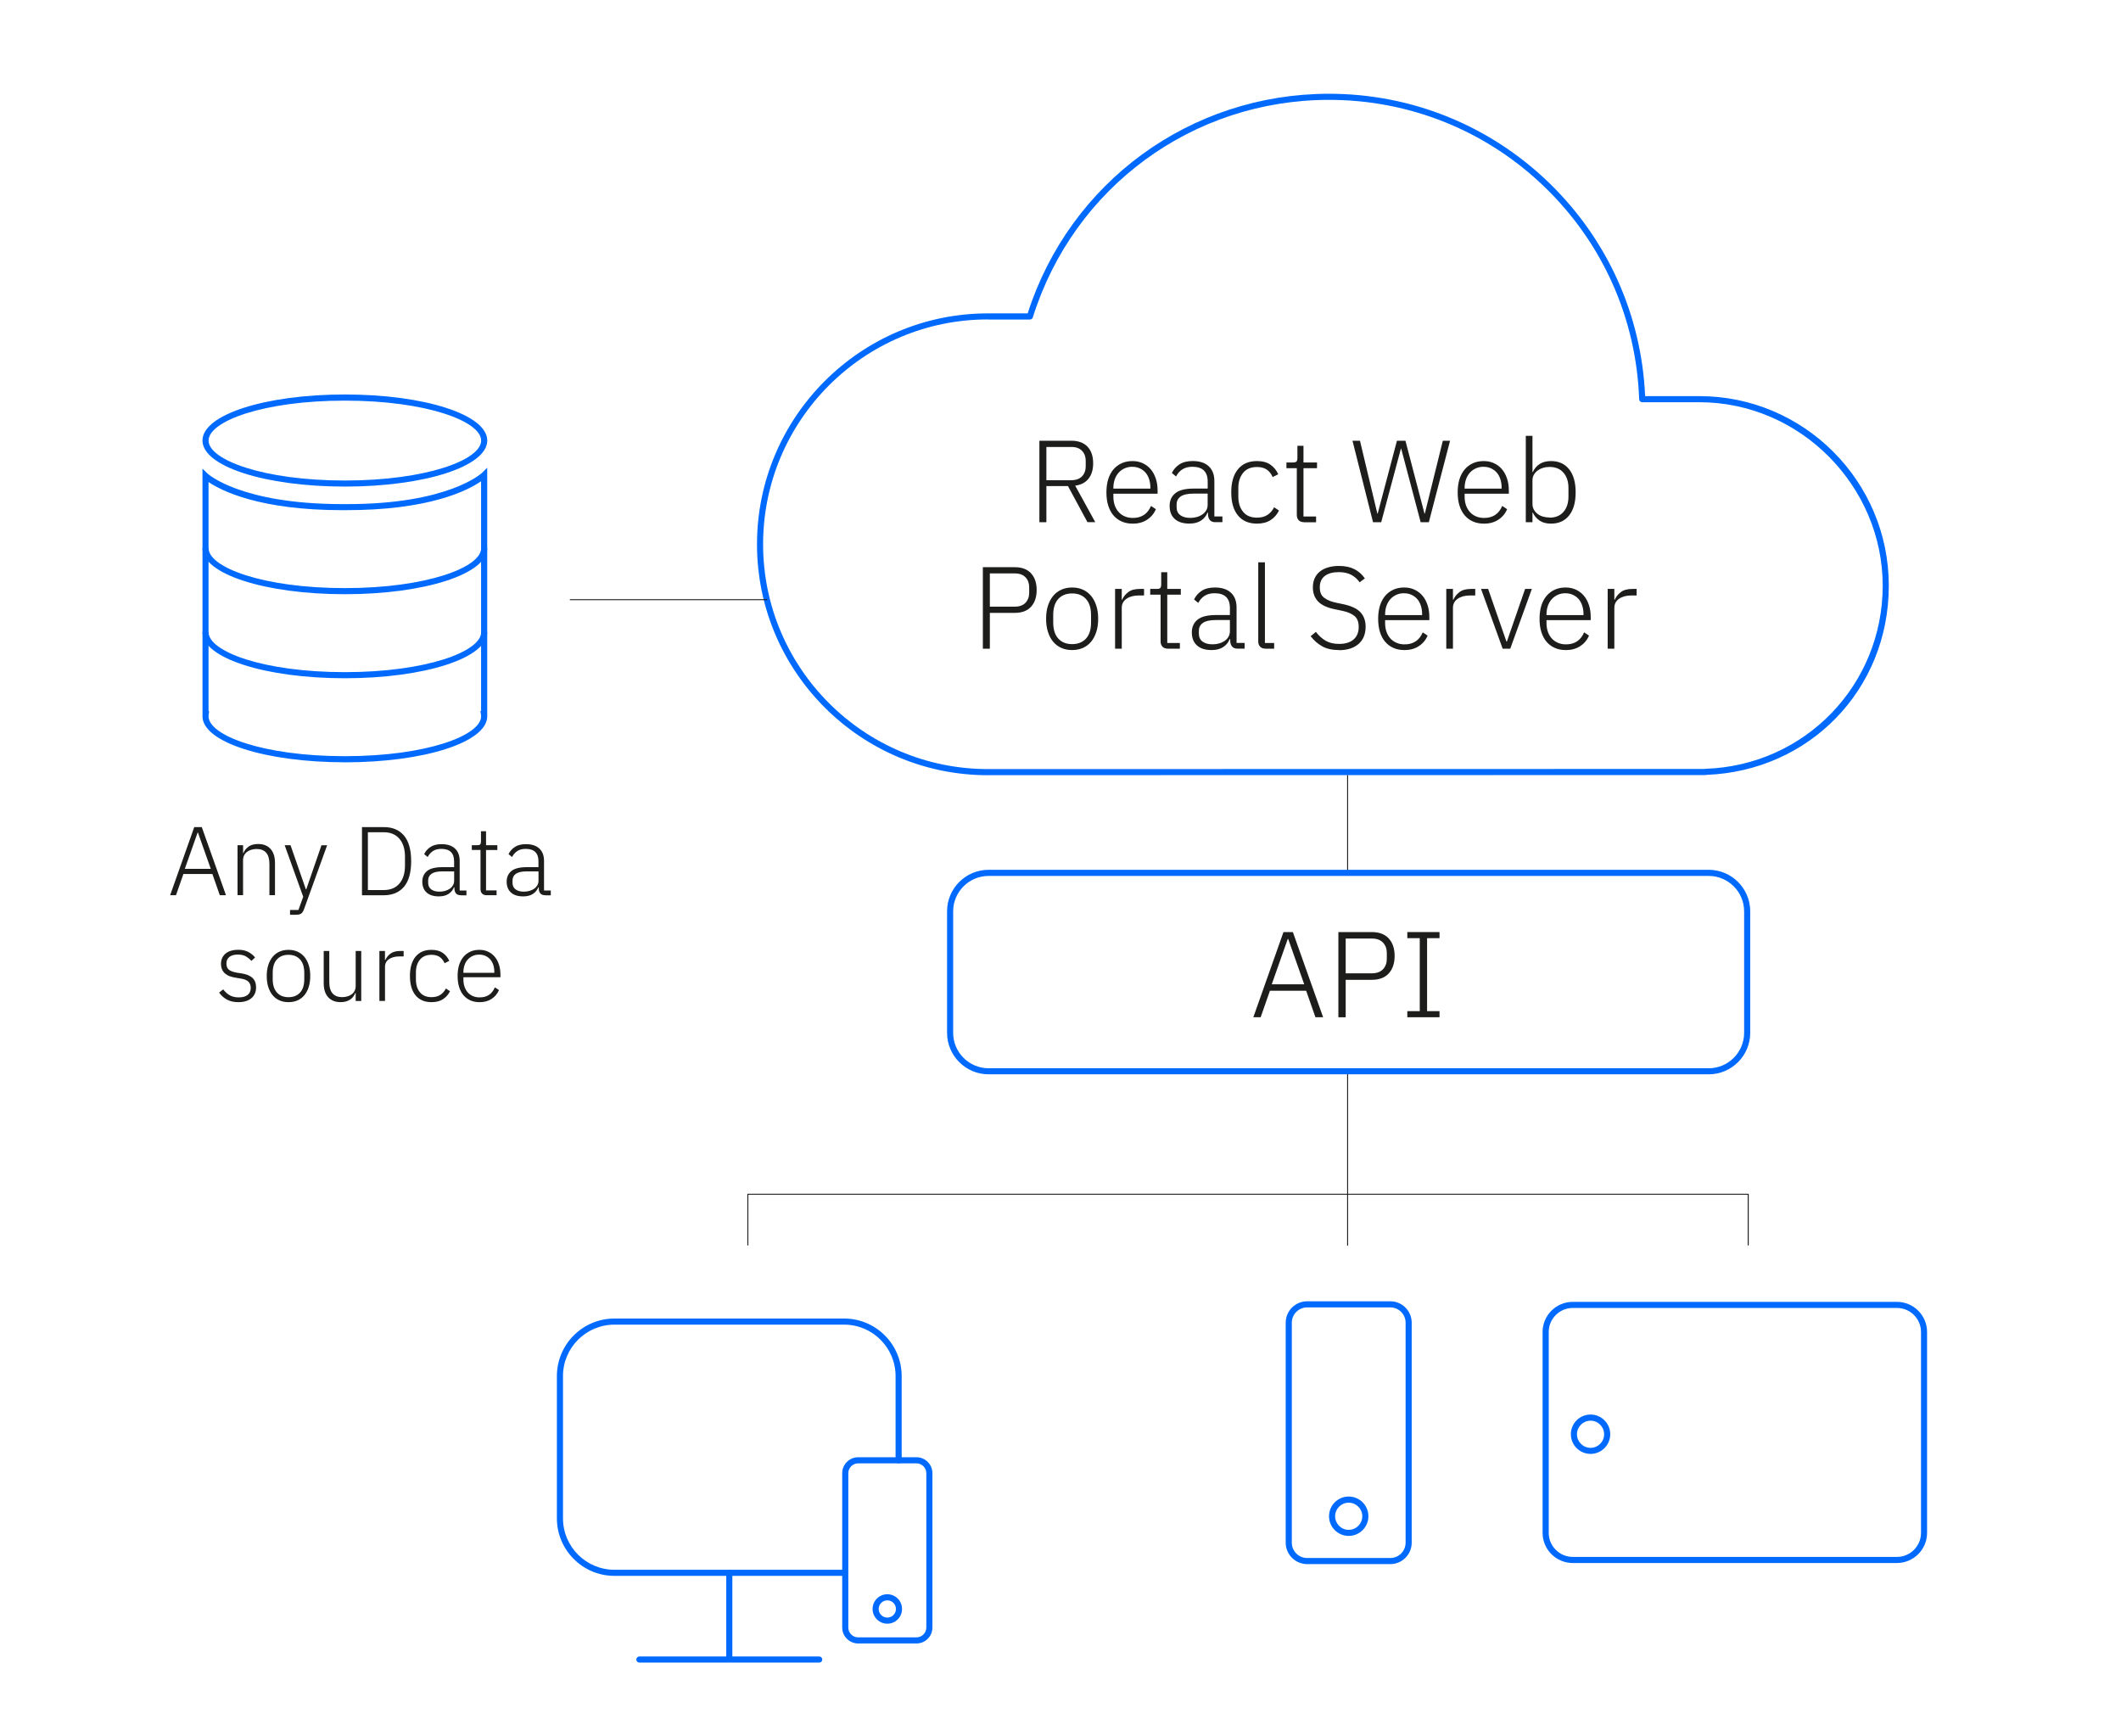 <svg xmlns="http://www.w3.org/2000/svg" viewBox="0 0 521.48 426.84"><defs><style>      .cls-1 {        fill: #006aff;      }      .cls-1, .cls-2 {        stroke-width: 0px;      }      .cls-2 {        fill: #1d1d1b;      }      .cls-3 {        fill: none;        stroke: #006aff;        stroke-miterlimit: 10;        stroke-width: 1.5px;      }    </style></defs><path class="cls-1" d="M242.89,190.58c-31.3,0-56.77-25.47-56.77-56.77s25.47-56.77,56.77-56.77h9.78c10.37-32.32,40.08-53.99,74.09-53.99,20.3,0,39.51,7.78,54.1,21.89,14.37,13.92,22.74,32.52,23.62,52.44h13.31c25.69,0,46.6,20.9,46.6,46.6s-19.66,45.55-44.79,46.51c-.08.03-.17.05-.27.05l-176.44.03ZM242.89,78.53c-30.48,0-55.27,24.79-55.27,55.27s24.79,55.27,55.27,55.27l176.2-.03c.07-.03.14-.04.22-.04,24.44-.81,43.58-20.59,43.58-45.02s-20.23-45.1-45.1-45.1h-14.03c-.4,0-.74-.32-.75-.72-.69-19.81-8.92-38.33-23.19-52.14-14.3-13.85-33.14-21.47-53.05-21.47-33.54,0-62.81,21.49-72.83,53.47-.1.31-.39.53-.72.53h-10.33Z"></path><g><path class="cls-1" d="M84.79,119.62c-19.63,0-35.01-4.97-35.01-11.32s15.38-11.32,35.01-11.32,35.01,4.97,35.01,11.32-15.38,11.32-35.01,11.32ZM84.79,98.49c-20.04,0-33.51,5.08-33.51,9.82s13.46,9.82,33.51,9.82,33.51-5.08,33.51-9.82-13.46-9.82-33.51-9.82Z"></path><path class="cls-1" d="M84.79,146.08c-19.63,0-35.01-4.97-35.01-11.32h1.5c0,4.74,13.46,9.82,33.51,9.82s33.51-5.08,33.51-9.82h1.5c0,6.35-15.38,11.32-35.01,11.32Z"></path><path class="cls-1" d="M84.79,166.74c-19.63,0-35.01-4.97-35.01-11.32h1.5c0,4.74,13.46,9.82,33.51,9.82s33.51-5.08,33.51-9.82h1.5c0,6.35-15.38,11.32-35.01,11.32Z"></path><g><path class="cls-3" d="M50.53,114.11"></path><path class="cls-1" d="M84.79,187.4c-19.63,0-35.01-4.97-35.01-11.32,0-.11,0-.22.01-.33v-.22s-.01-60.32-.01-60.32l1.27,1.23c.08.07,8.15,7.49,33.15,7.49h1.15c25.02,0,33.09-7.62,33.17-7.69l1.27-1.25v1.78s0,59.52,0,59.52h0c-.32,6.25-15.58,11.12-35,11.12ZM51.28,174.78h.13l-.1.87c-.02.14-.04.29-.04.43,0,4.74,13.46,9.82,33.51,9.82s33.51-5.08,33.51-9.82c0-.14-.01-.29-.04-.43l-.15-.87h.18v-56.47c-3.17,2.21-12.67,7.17-33.51,7.11-.2,0-.4,0-.6,0-20.44,0-29.77-4.8-32.9-6.92v56.28Z"></path></g></g><g><path class="cls-2" d="M54.04,220.08l-1.82-5.21h-7.13l-1.82,5.21h-1.44l5.93-16.75h1.85l5.95,16.75h-1.51ZM48.68,204.7h-.1l-3.14,8.9h6.38l-3.14-8.9Z"></path><path class="cls-2" d="M58.4,220.08v-12.29h1.37v1.94h.07c.27-.64.7-1.17,1.27-1.6.58-.42,1.36-.64,2.35-.64,1.31,0,2.33.4,3.06,1.21.73.81,1.09,1.96,1.09,3.47v7.9h-1.37v-7.66c0-1.25-.27-2.18-.8-2.78-.54-.61-1.32-.91-2.34-.91-.43,0-.85.06-1.25.17-.4.11-.76.28-1.07.5-.31.22-.56.51-.74.85-.18.34-.28.74-.28,1.19v8.64h-1.37Z"></path><path class="cls-2" d="M79.04,207.8h1.39l-5.69,15.74c-.19.51-.42.86-.7,1.06-.27.19-.72.29-1.34.29h-1.39v-1.18h2.06l1.18-3.25-4.56-12.67h1.44l3.77,10.84h.1l3.74-10.84Z"></path><path class="cls-2" d="M89,203.33h5.33c2.16,0,3.83.7,5,2.09s1.76,3.49,1.76,6.29-.59,4.9-1.76,6.29c-1.18,1.39-2.84,2.09-5,2.09h-5.33v-16.75ZM94.36,218.81c1.65,0,2.93-.53,3.84-1.6.91-1.06,1.37-2.53,1.37-4.4v-2.21c0-1.87-.46-3.34-1.37-4.4s-2.19-1.6-3.84-1.6h-3.91v14.21h3.91Z"></path><path class="cls-2" d="M113.29,220.08c-.53,0-.91-.14-1.15-.41-.24-.27-.38-.64-.41-1.1v-.43h-.12c-.27.69-.72,1.23-1.34,1.63-.62.4-1.42.6-2.38.6-1.3,0-2.3-.32-3-.95s-1.06-1.53-1.06-2.68c0-1.09.39-1.96,1.16-2.6.78-.64,2.05-.96,3.83-.96h2.83v-1.44c0-2.03-1.05-3.05-3.14-3.05-.82,0-1.5.17-2.04.52s-.98.84-1.32,1.48l-.86-.71c.34-.71.85-1.3,1.55-1.76.7-.46,1.6-.69,2.72-.69,1.44,0,2.54.36,3.31,1.08.77.72,1.15,1.73,1.15,3.03v7.29h1.66v1.18h-1.39ZM108.08,219.2c.5,0,.96-.06,1.39-.19.43-.13.81-.31,1.14-.54.33-.23.58-.51.77-.84.18-.33.28-.7.28-1.12v-2.29h-2.88c-1.23,0-2.12.2-2.68.59-.55.39-.83.94-.83,1.63v.58c0,.72.26,1.27.77,1.64.51.37,1.19.55,2.04.55Z"></path><path class="cls-2" d="M119.65,220.08c-.5,0-.87-.14-1.13-.41-.26-.27-.38-.64-.38-1.11v-9.6h-2.14v-1.18h1.39c.34,0,.56-.07.68-.2.12-.14.18-.38.18-.73v-2.5h1.25v3.43h2.78v1.18h-2.78v9.94h2.59v1.18h-2.45Z"></path><path class="cls-2" d="M134.03,220.08c-.53,0-.91-.14-1.15-.41-.24-.27-.38-.64-.41-1.1v-.43h-.12c-.27.69-.72,1.23-1.34,1.63-.62.4-1.42.6-2.38.6-1.3,0-2.3-.32-3-.95s-1.06-1.53-1.06-2.68c0-1.09.39-1.96,1.16-2.6.78-.64,2.05-.96,3.83-.96h2.83v-1.44c0-2.03-1.05-3.05-3.14-3.05-.82,0-1.5.17-2.04.52s-.98.84-1.32,1.48l-.86-.71c.34-.71.85-1.3,1.55-1.76.7-.46,1.6-.69,2.72-.69,1.44,0,2.54.36,3.31,1.08.77.72,1.15,1.73,1.15,3.03v7.29h1.66v1.18h-1.39ZM128.82,219.2c.5,0,.96-.06,1.39-.19.43-.13.81-.31,1.14-.54.33-.23.58-.51.77-.84.18-.33.28-.7.28-1.12v-2.29h-2.88c-1.23,0-2.12.2-2.68.59-.55.39-.83.94-.83,1.63v.58c0,.72.26,1.27.77,1.64.51.37,1.19.55,2.04.55Z"></path><path class="cls-2" d="M58.6,246.37c-1.07,0-1.99-.2-2.75-.6-.76-.4-1.42-.98-1.98-1.75l1.01-.79c.51.67,1.07,1.17,1.68,1.49.61.32,1.32.48,2.14.48.94,0,1.67-.2,2.18-.6.51-.4.77-.98.77-1.73,0-.66-.2-1.17-.59-1.55s-1.04-.63-1.93-.76l-1.01-.17c-.56-.08-1.07-.2-1.54-.36s-.86-.38-1.19-.65c-.33-.27-.58-.6-.77-1-.18-.39-.28-.87-.28-1.43s.11-1.08.32-1.51c.22-.43.51-.79.88-1.08.37-.29.81-.5,1.32-.65.51-.14,1.06-.22,1.66-.22,1.02,0,1.86.18,2.52.53.66.35,1.22.81,1.68,1.37l-.91.84c-.32-.38-.75-.74-1.28-1.07-.54-.33-1.23-.49-2.08-.49s-1.56.19-2.05.58c-.49.38-.73.93-.73,1.63s.22,1.24.66,1.56,1.1.55,1.98.7l.98.14c1.25.19,2.17.56,2.77,1.12.6.55.9,1.32.9,2.32,0,1.15-.39,2.05-1.16,2.69-.78.64-1.84.96-3.2.96Z"></path><path class="cls-2" d="M70.93,246.37c-.82,0-1.55-.14-2.21-.43-.66-.29-1.22-.71-1.68-1.26-.46-.55-.82-1.23-1.08-2.03s-.38-1.7-.38-2.71.13-1.91.38-2.7.62-1.46,1.08-2.02c.46-.55,1.02-.98,1.68-1.27.66-.3,1.39-.44,2.21-.44s1.55.15,2.21.44c.66.3,1.22.72,1.68,1.27.46.55.82,1.22,1.08,2.02s.38,1.69.38,2.7-.13,1.91-.38,2.71-.62,1.48-1.08,2.03c-.46.55-1.02.97-1.68,1.26-.66.29-1.39.43-2.21.43ZM70.93,245.15c1.2,0,2.15-.38,2.84-1.13.7-.75,1.04-1.86,1.04-3.31v-1.54c0-1.44-.35-2.54-1.04-3.3-.7-.76-1.64-1.14-2.84-1.14s-2.15.38-2.84,1.13c-.7.75-1.04,1.86-1.04,3.31v1.54c0,1.44.35,2.54,1.04,3.3.7.76,1.64,1.14,2.84,1.14Z"></path><path class="cls-2" d="M87.44,244.14h-.1c-.11.29-.26.57-.46.84-.19.27-.43.51-.72.71-.29.2-.63.36-1.02.49-.39.13-.85.19-1.38.19-1.31,0-2.34-.4-3.07-1.21-.74-.81-1.1-1.96-1.1-3.47v-7.9h1.37v7.63c0,1.26.27,2.2.82,2.81.54.61,1.33.91,2.35.91.43,0,.84-.06,1.24-.17.39-.11.74-.28,1.06-.5.31-.22.56-.51.74-.85.18-.34.28-.75.28-1.21v-8.62h1.37v12.29h-1.37v-1.94Z"></path><path class="cls-2" d="M93.28,246.08v-12.29h1.37v2.21h.1c.24-.58.65-1.09,1.22-1.54.58-.45,1.39-.67,2.45-.67h.82v1.34h-1.08c-1.02,0-1.86.22-2.52.67-.66.45-.98,1.07-.98,1.87v8.4h-1.37Z"></path><path class="cls-2" d="M106.09,246.37c-1.7,0-3-.56-3.92-1.68-.92-1.12-1.38-2.7-1.38-4.75s.46-3.63,1.38-4.75c.92-1.12,2.23-1.68,3.92-1.68,1.14,0,2.06.25,2.76.74s1.24,1.15,1.61,1.97l-1.15.58c-.29-.67-.69-1.18-1.21-1.54-.52-.35-1.19-.53-2-.53-1.25,0-2.2.4-2.86,1.2-.66.8-.98,1.85-.98,3.14v1.73c0,1.3.33,2.34.98,3.14s1.61,1.2,2.86,1.2c.85,0,1.56-.18,2.14-.55.58-.37,1.04-.9,1.39-1.58l1.01.67c-.4.82-.97,1.47-1.72,1.96-.74.49-1.68.73-2.82.73Z"></path><path class="cls-2" d="M117.88,246.37c-.82,0-1.56-.14-2.22-.43-.66-.29-1.23-.71-1.7-1.26-.47-.55-.83-1.23-1.08-2.03-.25-.8-.37-1.7-.37-2.71s.12-1.91.37-2.7c.25-.79.61-1.46,1.08-2.02.47-.55,1.04-.98,1.69-1.27.66-.3,1.39-.44,2.21-.44s1.5.15,2.14.45,1.18.71,1.63,1.24c.45.53.8,1.17,1.04,1.92.25.75.37,1.57.37,2.47v.65h-9.1v.6c0,.64.09,1.23.28,1.76s.45,1,.79,1.38c.34.38.76.68,1.26.9.5.22,1.06.32,1.68.32,1.79,0,3.03-.82,3.72-2.47l1.01.67c-.38.91-.99,1.63-1.81,2.17-.82.54-1.82.81-2.99.81ZM117.85,234.68c-.59,0-1.13.11-1.61.32s-.89.52-1.24.9-.61.84-.79,1.38-.28,1.12-.28,1.76v.12h7.61v-.19c0-.64-.09-1.23-.26-1.76-.18-.54-.43-.99-.76-1.36-.33-.37-.72-.66-1.18-.86s-.96-.31-1.5-.31Z"></path></g><g><path class="cls-2" d="M323.42,250.08l-2.28-6.51h-8.91l-2.28,6.51h-1.8l7.41-20.94h2.31l7.44,20.94h-1.89ZM316.73,230.85h-.12l-3.93,11.13h7.98l-3.93-11.13Z"></path><path class="cls-2" d="M329.06,250.08v-20.94h8.22c1.82,0,3.21.53,4.17,1.58s1.44,2.48,1.44,4.28-.48,3.25-1.44,4.3-2.35,1.58-4.17,1.58h-6.42v9.21h-1.8ZM330.86,239.28h6.42c1.2,0,2.12-.33,2.75-1s.94-1.53.94-2.57v-1.44c0-1.02-.31-1.87-.94-2.54s-1.54-1-2.75-1h-6.42v8.55Z"></path><path class="cls-2" d="M346.01,250.08v-1.5h3.06v-17.94h-3.06v-1.5h7.92v1.5h-3.06v17.94h3.06v1.5h-7.92Z"></path></g><g><path class="cls-2" d="M257.27,128.38h-1.72v-20.03h7.86c1.72,0,3.05.49,3.97,1.46.93.98,1.39,2.34,1.39,4.1,0,1.55-.38,2.8-1.13,3.76-.76.96-1.85,1.53-3.29,1.72l4.94,8.98h-1.92l-4.79-8.87h-5.31v8.87ZM263.41,118.05c1.15,0,2.02-.32,2.63-.96.6-.64.9-1.46.9-2.45v-1.38c0-.98-.3-1.78-.9-2.42-.6-.64-1.48-.96-2.63-.96h-6.14v8.18h6.14Z"></path><path class="cls-2" d="M278.45,128.73c-.98,0-1.86-.17-2.65-.52-.79-.34-1.47-.85-2.04-1.51s-.99-1.47-1.29-2.42c-.3-.96-.44-2.04-.44-3.24s.15-2.28.44-3.23c.3-.95.73-1.75,1.29-2.41s1.24-1.17,2.02-1.52c.78-.35,1.66-.53,2.64-.53s1.79.18,2.55.53c.76.36,1.42.85,1.95,1.48.54.63.95,1.4,1.25,2.29.3.89.44,1.88.44,2.95v.78h-10.87v.72c0,.76.11,1.47.33,2.11.22.64.54,1.19.95,1.65.41.46.91.82,1.51,1.08.59.26,1.26.39,2.01.39,2.14,0,3.62-.99,4.45-2.95l1.2.8c-.46,1.08-1.18,1.95-2.17,2.59-.99.65-2.18.97-3.57.97ZM278.42,114.75c-.71,0-1.35.13-1.92.39-.57.26-1.07.62-1.48,1.08-.41.46-.73,1.01-.95,1.65-.22.64-.33,1.34-.33,2.11v.14h9.1v-.23c0-.76-.11-1.47-.32-2.11s-.51-1.18-.9-1.62c-.39-.44-.86-.78-1.41-1.03-.55-.25-1.14-.37-1.79-.37Z"></path><path class="cls-2" d="M298.88,128.38c-.63,0-1.09-.16-1.38-.49s-.45-.76-.49-1.32v-.52h-.14c-.33.82-.86,1.47-1.61,1.95-.75.48-1.69.72-2.84.72-1.55,0-2.75-.38-3.59-1.14-.84-.76-1.26-1.83-1.26-3.21,0-1.31.46-2.34,1.39-3.11.93-.77,2.45-1.15,4.58-1.15h3.39v-1.72c0-2.43-1.25-3.64-3.76-3.64-.98,0-1.79.21-2.44.62-.65.41-1.18,1-1.58,1.76l-1.03-.85c.4-.85,1.02-1.56,1.85-2.11.83-.55,1.92-.83,3.26-.83,1.72,0,3.04.43,3.96,1.29s1.38,2.07,1.38,3.62v8.71h1.98v1.41h-1.66ZM292.65,127.32c.59,0,1.15-.08,1.66-.23s.97-.37,1.36-.65.7-.62.92-1.01c.22-.39.33-.84.33-1.34v-2.74h-3.44c-1.47,0-2.54.24-3.2.71-.66.47-.99,1.12-.99,1.95v.69c0,.87.31,1.52.92,1.96.61.44,1.42.66,2.44.66Z"></path><path class="cls-2" d="M309.06,128.73c-2.03,0-3.59-.67-4.69-2.01-1.1-1.34-1.65-3.23-1.65-5.68s.55-4.34,1.65-5.68c1.1-1.34,2.66-2.01,4.69-2.01,1.36,0,2.46.3,3.3.89.84.59,1.48,1.38,1.92,2.35l-1.38.69c-.34-.8-.83-1.42-1.45-1.84-.62-.42-1.42-.63-2.4-.63-1.49,0-2.63.48-3.41,1.43-.78.96-1.18,2.21-1.18,3.76v2.07c0,1.55.39,2.8,1.18,3.76.78.96,1.92,1.43,3.41,1.43,1.01,0,1.87-.22,2.55-.66.69-.44,1.24-1.07,1.66-1.89l1.2.8c-.48.98-1.16,1.76-2.05,2.34s-2.01.88-3.37.88Z"></path><path class="cls-2" d="M320.65,128.38c-.59,0-1.04-.16-1.35-.49-.31-.33-.46-.77-.46-1.32v-11.47h-2.55v-1.41h1.66c.4,0,.67-.08.82-.24.14-.16.22-.45.22-.88v-2.98h1.49v4.1h3.33v1.41h-3.33v11.88h3.1v1.41h-2.93Z"></path><path class="cls-2" d="M337.58,128.38l-5.05-20.03h1.84l4.27,17.9h.09l4.73-17.9h2.09l4.68,17.9h.09l4.42-17.9h1.78l-5.22,20.03h-2.01l-4.79-18.1h-.06l-4.85,18.1h-2.01Z"></path><path class="cls-2" d="M364.81,128.73c-.98,0-1.86-.17-2.65-.52-.79-.34-1.47-.85-2.04-1.51s-.99-1.47-1.29-2.42c-.3-.96-.44-2.04-.44-3.24s.15-2.28.44-3.23c.3-.95.73-1.75,1.29-2.41s1.24-1.17,2.02-1.52c.78-.35,1.66-.53,2.64-.53s1.79.18,2.55.53c.76.36,1.42.85,1.95,1.48.54.63.95,1.4,1.25,2.29.3.89.44,1.88.44,2.95v.78h-10.87v.72c0,.76.11,1.47.33,2.11.22.64.54,1.19.95,1.65.41.46.91.82,1.51,1.08.59.26,1.26.39,2.01.39,2.14,0,3.62-.99,4.45-2.95l1.2.8c-.46,1.08-1.18,1.95-2.17,2.59-.99.65-2.18.97-3.57.97ZM364.78,114.75c-.71,0-1.35.13-1.92.39-.57.26-1.07.62-1.48,1.08-.41.46-.73,1.01-.95,1.65-.22.64-.33,1.34-.33,2.11v.14h9.1v-.23c0-.76-.11-1.47-.32-2.11s-.51-1.18-.9-1.62c-.39-.44-.86-.78-1.41-1.03-.55-.25-1.14-.37-1.79-.37Z"></path><path class="cls-2" d="M375.14,107.15h1.64v8.9h.09c.36-.82.92-1.48,1.66-1.97.75-.49,1.68-.73,2.81-.73,1.89,0,3.38.67,4.45,2.01,1.07,1.34,1.61,3.23,1.61,5.68s-.54,4.34-1.61,5.68c-1.07,1.34-2.55,2.01-4.45,2.01-1.13,0-2.06-.24-2.78-.73-.73-.49-1.29-1.14-1.69-1.97h-.09v2.35h-1.64v-21.23ZM380.96,127.26c1.47,0,2.62-.47,3.44-1.41.82-.94,1.23-2.2,1.23-3.79v-2.07c0-1.59-.41-2.85-1.23-3.79-.82-.94-1.97-1.41-3.44-1.41-.57,0-1.11.08-1.62.24-.51.16-.95.39-1.33.67-.38.29-.68.63-.9,1.03s-.33.84-.33,1.32v5.82c0,.52.11.98.33,1.39s.52.76.9,1.06c.38.3.83.52,1.33.67.51.15,1.05.23,1.62.23Z"></path><path class="cls-2" d="M241.65,159.47v-20.03h7.86c1.74,0,3.07.5,3.99,1.51.92,1,1.38,2.37,1.38,4.09s-.46,3.11-1.38,4.12c-.92,1-2.25,1.51-3.99,1.51h-6.14v8.81h-1.72ZM243.37,149.14h6.14c1.15,0,2.02-.32,2.63-.96.6-.64.9-1.46.9-2.45v-1.38c0-.98-.3-1.78-.9-2.42-.6-.64-1.48-.96-2.63-.96h-6.14v8.18Z"></path><path class="cls-2" d="M263.6,159.81c-.98,0-1.86-.17-2.64-.52-.78-.34-1.45-.85-2.01-1.51-.56-.66-.99-1.47-1.29-2.42-.31-.96-.46-2.04-.46-3.24s.15-2.28.46-3.23c.31-.95.74-1.75,1.29-2.41.55-.66,1.22-1.17,2.01-1.52.78-.35,1.66-.53,2.64-.53s1.85.18,2.64.53c.78.35,1.45.86,2.01,1.52.55.66.98,1.46,1.29,2.41.31.95.46,2.02.46,3.23s-.15,2.29-.46,3.24c-.31.96-.74,1.76-1.29,2.42-.56.66-1.22,1.16-2.01,1.51-.78.34-1.66.52-2.64.52ZM263.6,158.35c1.43,0,2.57-.45,3.4-1.35.83-.9,1.25-2.22,1.25-3.96v-1.84c0-1.72-.42-3.04-1.25-3.95-.83-.91-1.97-1.36-3.4-1.36s-2.57.45-3.4,1.35-1.25,2.22-1.25,3.96v1.84c0,1.72.42,3.04,1.25,3.95.83.91,1.97,1.36,3.4,1.36Z"></path><path class="cls-2" d="M274.16,159.47v-14.69h1.64v2.64h.11c.29-.69.77-1.3,1.46-1.84s1.66-.8,2.93-.8h.98v1.61h-1.29c-1.22,0-2.23.27-3.01.8-.78.54-1.18,1.28-1.18,2.24v10.04h-1.64Z"></path><path class="cls-2" d="M287.16,159.47c-.59,0-1.04-.16-1.35-.49-.31-.33-.46-.77-.46-1.32v-11.47h-2.55v-1.41h1.66c.4,0,.67-.08.82-.24.14-.16.22-.45.22-.88v-2.98h1.49v4.1h3.33v1.41h-3.33v11.88h3.1v1.41h-2.93Z"></path><path class="cls-2" d="M304.34,159.47c-.63,0-1.09-.16-1.38-.49s-.45-.76-.49-1.32v-.52h-.14c-.33.82-.86,1.47-1.61,1.95-.75.48-1.69.72-2.84.72-1.55,0-2.75-.38-3.59-1.14-.84-.76-1.26-1.83-1.26-3.21,0-1.31.46-2.34,1.39-3.11.93-.77,2.45-1.15,4.58-1.15h3.39v-1.72c0-2.43-1.25-3.64-3.76-3.64-.98,0-1.79.21-2.44.62-.65.41-1.18,1-1.58,1.76l-1.03-.85c.4-.85,1.02-1.56,1.85-2.11.83-.55,1.92-.83,3.26-.83,1.72,0,3.04.43,3.96,1.29s1.38,2.07,1.38,3.62v8.71h1.98v1.41h-1.66ZM298.12,158.4c.59,0,1.15-.08,1.66-.23s.97-.37,1.36-.65.7-.62.92-1.01c.22-.39.33-.84.33-1.34v-2.74h-3.44c-1.47,0-2.54.24-3.2.71-.66.47-.99,1.12-.99,1.95v.69c0,.87.31,1.52.92,1.96.61.44,1.42.66,2.44.66Z"></path><path class="cls-2" d="M311.17,159.47c-.59,0-1.04-.16-1.35-.49-.31-.33-.46-.75-.46-1.29v-19.45h1.64v19.83h2.27v1.41h-2.09Z"></path><path class="cls-2" d="M329.19,159.81c-1.65,0-3.02-.31-4.12-.93s-2.04-1.45-2.83-2.48l1.29-1.06c.71.94,1.51,1.66,2.4,2.18.89.52,1.99.78,3.31.78,1.55,0,2.74-.37,3.57-1.1.83-.74,1.25-1.76,1.25-3.08,0-1.22-.35-2.12-1.06-2.7-.71-.57-1.7-.99-2.98-1.26l-1.78-.37c-1.91-.38-3.3-1.02-4.16-1.92s-1.29-2.05-1.29-3.44c0-.88.15-1.65.46-2.31s.74-1.21,1.31-1.65c.56-.44,1.24-.77,2.04-1,.79-.23,1.67-.34,2.63-.34,1.49,0,2.75.27,3.79.8,1.03.54,1.88,1.29,2.55,2.27l-1.29.95c-.56-.8-1.25-1.42-2.08-1.85-.83-.43-1.85-.65-3.06-.65-1.43,0-2.57.31-3.4.93s-1.25,1.55-1.25,2.8.37,2.06,1.12,2.61c.75.55,1.74.96,2.98,1.2l1.78.37c1.99.44,3.39,1.12,4.19,2.04s1.2,2.07,1.2,3.44c0,1.84-.58,3.26-1.75,4.28-1.17,1.01-2.77,1.52-4.82,1.52Z"></path><path class="cls-2" d="M345.26,159.81c-.98,0-1.86-.17-2.65-.52-.79-.34-1.47-.85-2.04-1.51s-.99-1.47-1.29-2.42c-.3-.96-.44-2.04-.44-3.24s.15-2.28.44-3.23c.3-.95.73-1.75,1.29-2.41s1.24-1.17,2.02-1.52c.78-.35,1.66-.53,2.64-.53s1.79.18,2.55.53c.76.36,1.42.85,1.95,1.48.54.63.95,1.4,1.25,2.29.3.89.44,1.88.44,2.95v.78h-10.87v.72c0,.76.11,1.47.33,2.11.22.64.54,1.19.95,1.65.41.46.91.82,1.51,1.08.59.26,1.26.39,2.01.39,2.14,0,3.62-.99,4.45-2.95l1.2.8c-.46,1.08-1.18,1.95-2.17,2.59-.99.65-2.18.97-3.57.97ZM345.23,145.84c-.71,0-1.35.13-1.92.39-.57.26-1.07.62-1.48,1.08-.41.46-.73,1.01-.95,1.65-.22.64-.33,1.34-.33,2.11v.14h9.1v-.23c0-.76-.11-1.47-.32-2.11s-.51-1.18-.9-1.62c-.39-.44-.86-.78-1.41-1.03-.55-.25-1.14-.37-1.79-.37Z"></path><path class="cls-2" d="M355.59,159.47v-14.69h1.64v2.64h.11c.29-.69.77-1.3,1.46-1.84s1.66-.8,2.93-.8h.98v1.61h-1.29c-1.22,0-2.23.27-3.01.8-.78.54-1.18,1.28-1.18,2.24v10.04h-1.64Z"></path><path class="cls-2" d="M364.16,144.78h1.72l4.5,12.94h.11l4.48-12.94h1.66l-5.31,14.69h-1.87l-5.31-14.69Z"></path><path class="cls-2" d="M384.94,159.81c-.98,0-1.86-.17-2.65-.52-.79-.34-1.47-.85-2.04-1.51s-.99-1.47-1.29-2.42c-.3-.96-.44-2.04-.44-3.24s.15-2.28.44-3.23c.3-.95.73-1.75,1.29-2.41s1.24-1.17,2.02-1.52c.78-.35,1.66-.53,2.64-.53s1.79.18,2.55.53c.76.36,1.42.85,1.95,1.48.54.63.95,1.4,1.25,2.29.3.89.44,1.88.44,2.95v.78h-10.87v.72c0,.76.11,1.47.33,2.11.22.64.54,1.19.95,1.65.41.46.91.82,1.51,1.08.59.26,1.26.39,2.01.39,2.14,0,3.62-.99,4.45-2.95l1.2.8c-.46,1.08-1.18,1.95-2.17,2.59-.99.65-2.18.97-3.57.97ZM384.91,145.84c-.71,0-1.35.13-1.92.39-.57.26-1.07.62-1.48,1.08-.41.46-.73,1.01-.95,1.65-.22.64-.33,1.34-.33,2.11v.14h9.1v-.23c0-.76-.11-1.47-.32-2.11s-.51-1.18-.9-1.62c-.39-.44-.86-.78-1.41-1.03-.55-.25-1.14-.37-1.79-.37Z"></path><path class="cls-2" d="M395.27,159.47v-14.69h1.64v2.64h.11c.29-.69.77-1.3,1.46-1.84s1.66-.8,2.93-.8h.98v1.61h-1.29c-1.22,0-2.23.27-3.01.8-.78.54-1.18,1.28-1.18,2.24v10.04h-1.64Z"></path></g><g><path class="cls-1" d="M207.55,387.41h-56.49c-7.79,0-14.14-6.34-14.14-14.14v-34.98c0-7.79,6.34-14.14,14.14-14.14h56.49c7.79,0,14.14,6.34,14.14,14.14v20.7c0,.41-.34.75-.75.75s-.75-.34-.75-.75v-20.7c0-6.97-5.67-12.64-12.64-12.64h-56.49c-6.97,0-12.64,5.67-12.64,12.64v34.98c0,6.97,5.67,12.64,12.64,12.64h56.49c.41,0,.75.34.75.75s-.34.75-.75.75Z"></path><g><path class="cls-1" d="M201.43,408.73h-44.24c-.41,0-.75-.34-.75-.75s.34-.75.75-.75h44.24c.41,0,.75.34.75.75s-.34.75-.75.75Z"></path><path class="cls-1" d="M179.31,408.34c-.41,0-.75-.34-.75-.75v-20.93c0-.41.34-.75.75-.75s.75.34.75.75v20.93c0,.41-.34.75-.75.75Z"></path></g></g><g><path class="cls-1" d="M225.33,404.03h-14.34c-2.16,0-3.92-1.76-3.92-3.92v-37.94c0-2.16,1.76-3.92,3.92-3.92h14.34c2.16,0,3.92,1.76,3.92,3.92v37.94c0,2.16-1.76,3.92-3.92,3.92ZM210.99,359.75c-1.33,0-2.42,1.09-2.42,2.42v37.94c0,1.33,1.09,2.42,2.42,2.42h14.34c1.34,0,2.42-1.09,2.42-2.42v-37.94c0-1.33-1.09-2.42-2.42-2.42h-14.34Z"></path><path class="cls-1" d="M218.16,399.17c-1.99,0-3.62-1.62-3.62-3.62s1.62-3.62,3.62-3.62,3.62,1.62,3.62,3.62-1.62,3.62-3.62,3.62ZM218.16,393.43c-1.17,0-2.12.95-2.12,2.12s.95,2.12,2.12,2.12,2.12-.95,2.12-2.12-.95-2.12-2.12-2.12Z"></path></g><g><path class="cls-1" d="M341.82,384.52h-20.44c-2.91,0-5.27-2.36-5.27-5.27v-54.07c0-2.91,2.36-5.27,5.27-5.27h20.44c2.91,0,5.27,2.36,5.27,5.27v54.07c0,2.91-2.36,5.27-5.27,5.27ZM321.38,321.41c-2.08,0-3.77,1.69-3.77,3.77v54.07c0,2.08,1.69,3.77,3.77,3.77h20.44c2.08,0,3.77-1.69,3.77-3.77v-54.07c0-2.08-1.69-3.77-3.77-3.77h-20.44Z"></path><path class="cls-1" d="M331.6,377.59c-2.67,0-4.84-2.17-4.84-4.84s2.17-4.84,4.84-4.84,4.84,2.17,4.84,4.84-2.17,4.84-4.84,4.84ZM331.6,369.42c-1.84,0-3.34,1.5-3.34,3.34s1.5,3.34,3.34,3.34,3.34-1.5,3.34-3.34-1.5-3.34-3.34-3.34Z"></path></g><path class="cls-1" d="M391.06,357.43c-2.67,0-4.84-2.17-4.84-4.84s2.17-4.84,4.84-4.84,4.84,2.17,4.84,4.84-2.17,4.84-4.84,4.84ZM391.06,349.26c-1.84,0-3.34,1.5-3.34,3.34s1.5,3.34,3.34,3.34,3.34-1.5,3.34-3.34-1.5-3.34-3.34-3.34Z"></path><path class="cls-1" d="M466.39,384.25h-79.71c-4.09,0-7.41-3.33-7.41-7.41v-49.38c0-4.09,3.33-7.41,7.41-7.41h79.71c4.09,0,7.41,3.33,7.41,7.41v49.38c0,4.09-3.33,7.41-7.41,7.41ZM386.69,321.55c-3.26,0-5.91,2.65-5.91,5.91v49.38c0,3.26,2.65,5.91,5.91,5.91h79.71c3.26,0,5.91-2.65,5.91-5.91v-49.38c0-3.26-2.65-5.91-5.91-5.91h-79.71Z"></path><path class="cls-2" d="M429.82,306.2c-.07,0-.12-.06-.12-.12v-12.37h-245.71v12.37c0,.07-.06.12-.12.12s-.12-.06-.12-.12v-12.49c0-.07.06-.12.12-.12h245.96c.07,0,.12.06.12.12v12.49c0,.07-.06.12-.12.12Z"></path><path class="cls-2" d="M331.33,306.27c-.07,0-.12-.06-.12-.12v-42.78c0-.07.06-.12.12-.12s.12.06.12.12v42.78c0,.07-.06.12-.12.12Z"></path><path class="cls-2" d="M331.33,214.72c-.07,0-.12-.06-.12-.12v-23.96c0-.07.06-.12.12-.12s.12.06.12.12v23.96c0,.07-.06.12-.12.12Z"></path><path class="cls-2" d="M188.54,147.55h-48.35c-.07,0-.12-.06-.12-.12s.06-.12.12-.12h48.35c.07,0,.12.06.12.12s-.06.12-.12.12Z"></path><path class="cls-1" d="M420.11,264.11h-177.05c-5.63,0-10.21-4.58-10.21-10.21v-29.86c0-5.63,4.58-10.21,10.21-10.21h177.05c5.63,0,10.21,4.58,10.21,10.21v29.86c0,5.63-4.58,10.21-10.21,10.21ZM243.06,215.34c-4.8,0-8.71,3.91-8.71,8.71v29.86c0,4.8,3.91,8.71,8.71,8.71h177.05c4.8,0,8.71-3.91,8.71-8.71v-29.86c0-4.8-3.91-8.71-8.71-8.71h-177.05Z"></path></svg>
